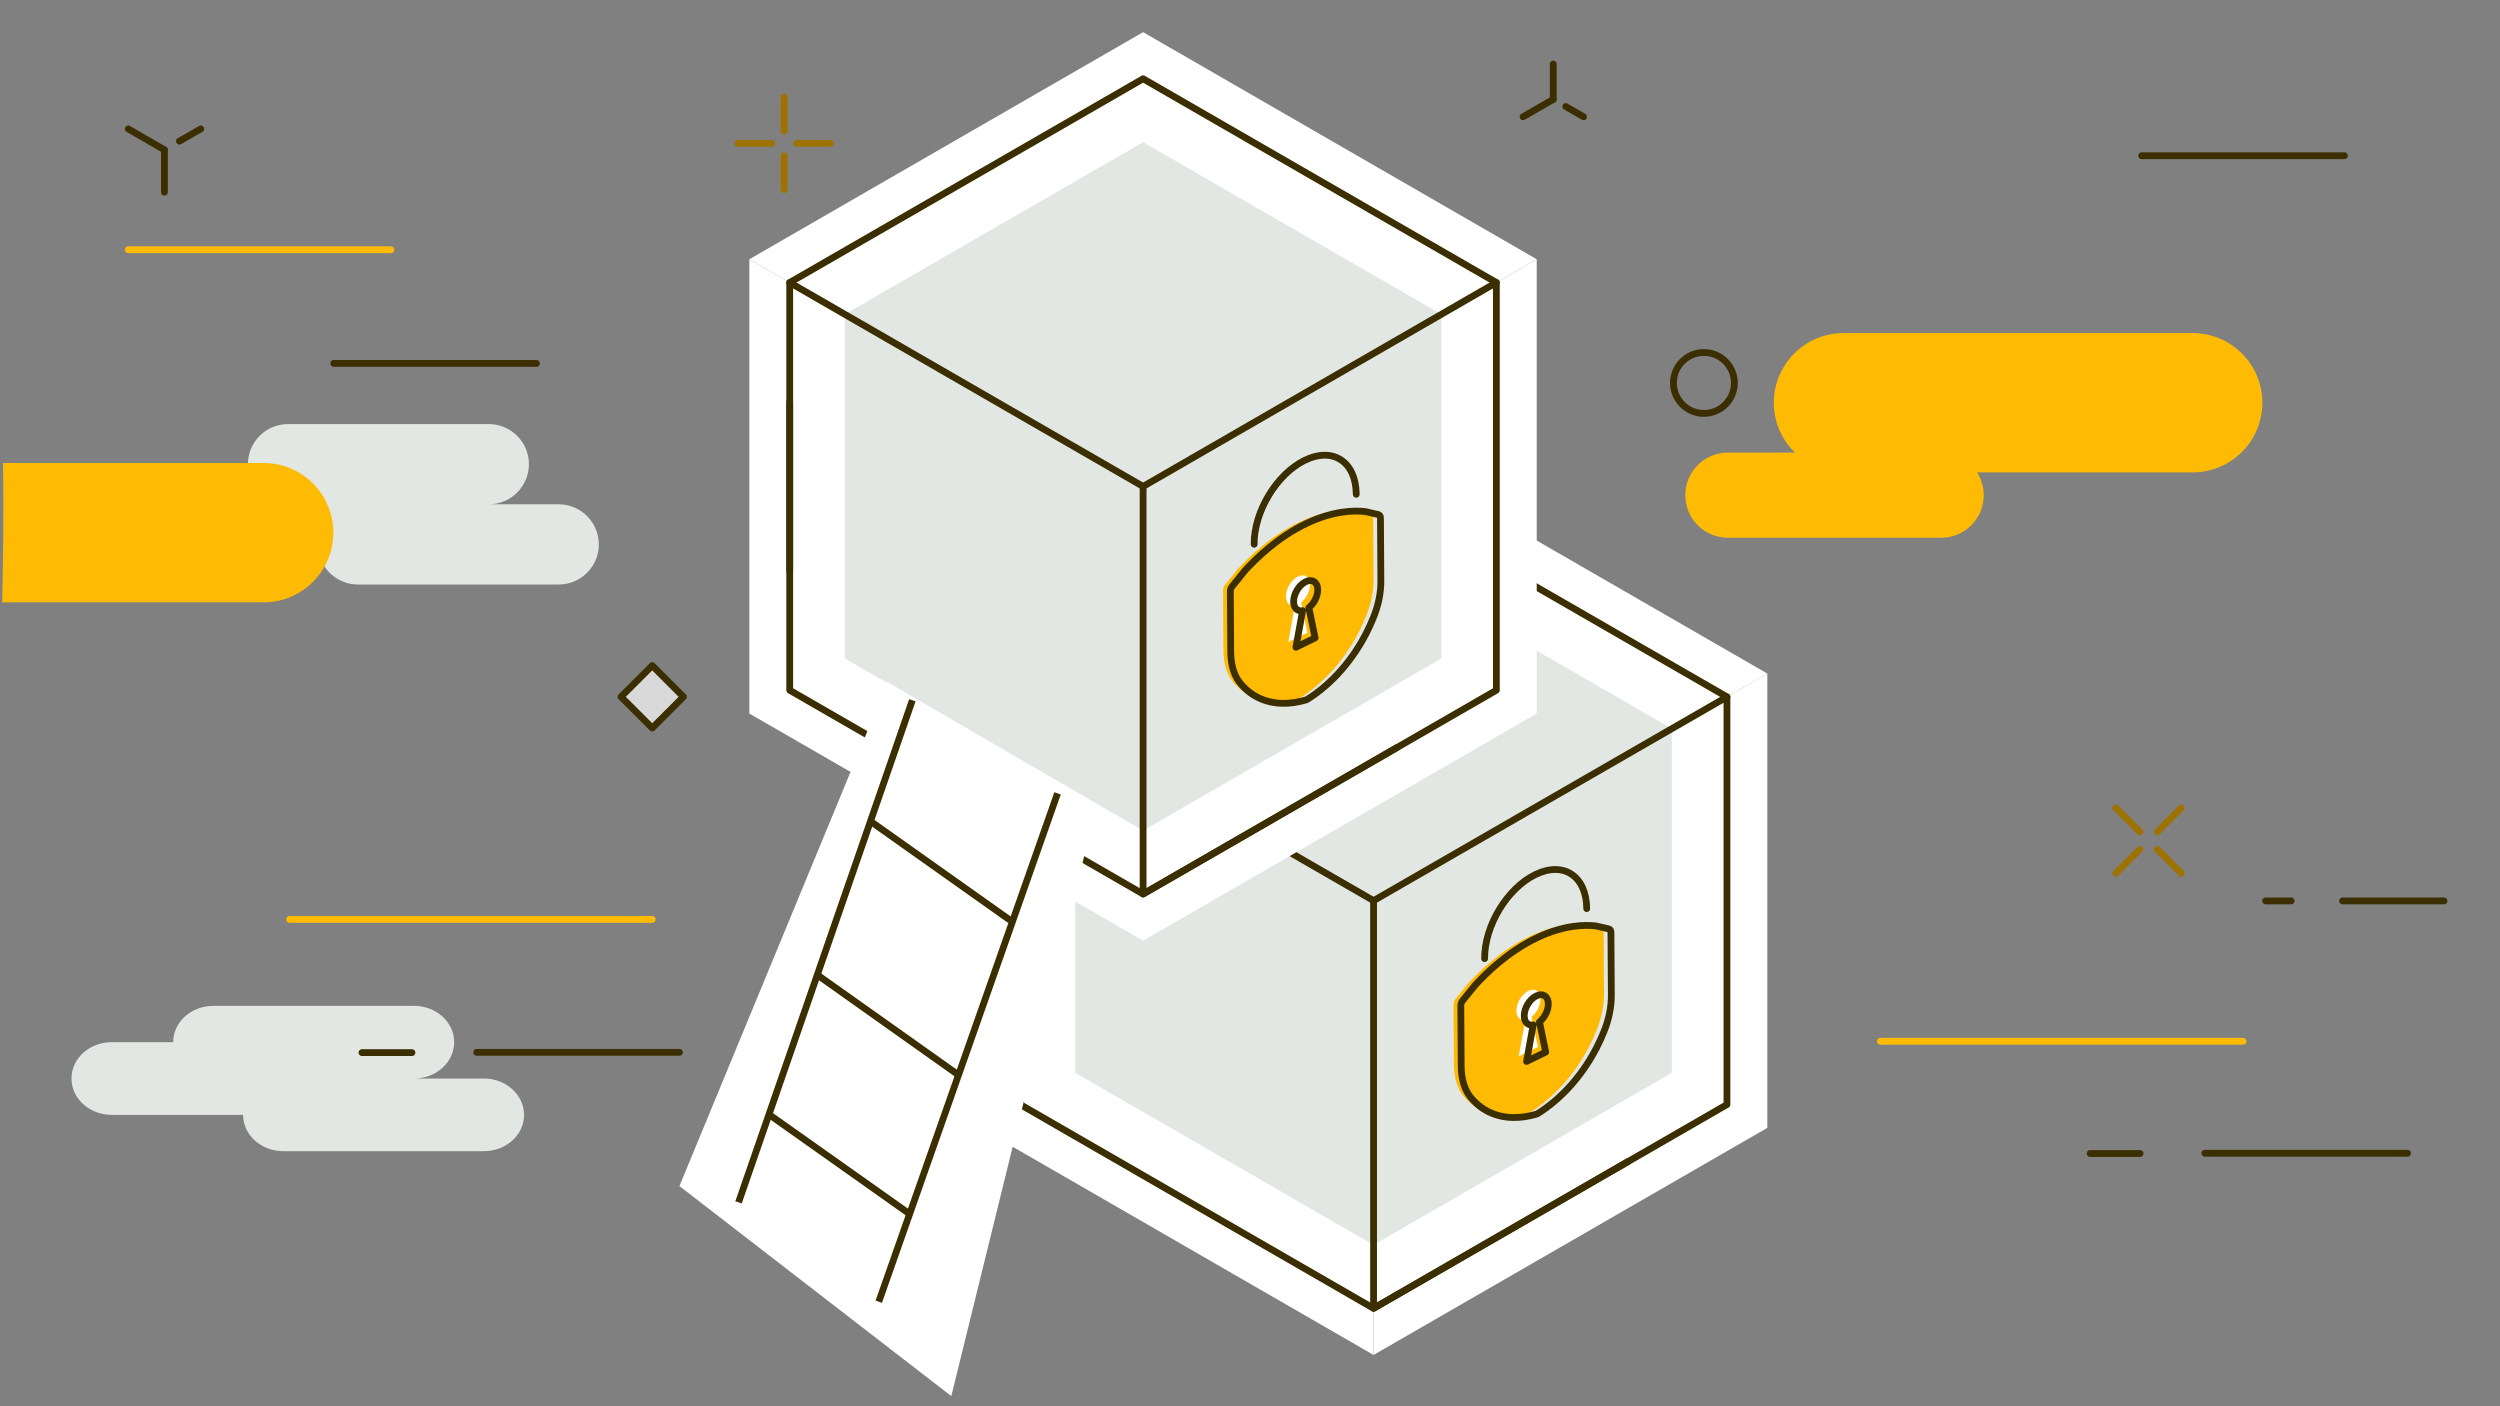 <svg width="1104" height="621" viewBox="0 0 1104 621" fill="none" xmlns="http://www.w3.org/2000/svg">
<rect x="0" y="0" width="1104" height="621" fill="#808080" stroke="none"/>
<g clip-path="url(#clip0_2546_1050)">
<path d="M301.802 307.71L288.019 293.927L274.235 307.71L288.019 321.493L301.802 307.71Z" fill="#D9D9D9" stroke="#3B2E00" stroke-width="3" stroke-miterlimit="10" stroke-linecap="round" stroke-linejoin="round"/>
<path d="M752.445 182.562C759.876 182.562 765.9 176.538 765.9 169.107C765.9 161.676 759.876 155.652 752.445 155.652C745.014 155.652 738.99 161.676 738.99 169.107C738.99 176.538 745.014 182.562 752.445 182.562Z" stroke="#3B2E00" stroke-width="3" stroke-miterlimit="10" stroke-linecap="round" stroke-linejoin="round"/>
<path d="M213.727 476.273H182.85C192.625 476.273 200.56 469.085 200.56 460.23C200.56 451.375 192.625 444.188 182.85 444.188H94.185C84.41 444.188 76.475 451.375 76.475 460.23H49.277C39.502 460.23 31.567 467.418 31.567 476.273C31.567 485.128 39.502 492.315 49.277 492.315H107.352C107.352 501.17 115.287 508.358 125.062 508.358H213.727C223.502 508.358 231.437 501.17 231.437 492.315C231.38 483.46 223.445 476.273 213.727 476.273Z" fill="#E3E7E3"/>
<path d="M246.732 222.697H215.855C225.63 222.697 233.565 214.762 233.565 204.987C233.565 195.212 225.63 187.277 215.855 187.277H127.19C117.415 187.277 109.48 195.212 109.48 204.987H82.282C72.507 204.987 64.572 212.922 64.572 222.697C64.572 232.472 72.507 240.407 82.282 240.407H140.357C140.357 250.182 148.292 258.117 158.067 258.117H246.732C256.507 258.117 264.442 250.182 264.442 240.407C264.385 230.575 256.507 222.697 246.732 222.697Z" fill="#E3E7E3"/>
<path d="M56.638 56.925L72.623 66.182" stroke="#3B2E00" stroke-width="3" stroke-miterlimit="10" stroke-linecap="round" stroke-linejoin="round"/>
<path d="M88.665 56.925L79.235 62.33" stroke="#3B2E00" stroke-width="3" stroke-miterlimit="10" stroke-linecap="round" stroke-linejoin="round"/>
<path d="M72.623 66.183V84.87" stroke="#3B2E00" stroke-width="3" stroke-miterlimit="10" stroke-linecap="round" stroke-linejoin="round"/>
<path d="M1034.48 397.843H1079.27" stroke="#3B2E00" stroke-width="3" stroke-miterlimit="10" stroke-linecap="round" stroke-linejoin="round"/>
<path d="M1000.5 397.843H1011.77" stroke="#3B2E00" stroke-width="3" stroke-miterlimit="10" stroke-linecap="round" stroke-linejoin="round"/>
<path d="M922.99 509.393H945.07" stroke="#3B2E00" stroke-width="3" stroke-miterlimit="10" stroke-linecap="round" stroke-linejoin="round"/>
<path d="M830.357 459.827H990.552" stroke="#FFBB04" stroke-width="3" stroke-miterlimit="10" stroke-linecap="round" stroke-linejoin="round"/>
<path d="M973.647 509.277H1063.17" stroke="#3B2E00" stroke-width="3" stroke-miterlimit="10" stroke-linecap="round" stroke-linejoin="round"/>
<path d="M159.85 464.83H181.93" stroke="#3B2E00" stroke-width="3" stroke-miterlimit="10" stroke-linecap="round" stroke-linejoin="round"/>
<path d="M127.88 406.008H288.017" stroke="#FFBB04" stroke-width="3" stroke-miterlimit="10" stroke-linecap="round" stroke-linejoin="round"/>
<path d="M210.508 464.715H300.035" stroke="#3B2E00" stroke-width="3" stroke-miterlimit="10" stroke-linecap="round" stroke-linejoin="round"/>
<path d="M945.76 68.769H1035.29" stroke="#3B2E00" stroke-width="3" stroke-miterlimit="10" stroke-linecap="round" stroke-linejoin="round"/>
<path d="M56.638 110.285H172.615" stroke="#FFBB04" stroke-width="3" stroke-miterlimit="10" stroke-linecap="round" stroke-linejoin="round"/>
<path d="M147.372 160.482H236.9" stroke="#3B2E00" stroke-width="3" stroke-miterlimit="10" stroke-linecap="round" stroke-linejoin="round"/>
<path d="M934.375 356.787L944.955 367.367" stroke="#9E7200" stroke-width="3" stroke-miterlimit="10" stroke-linecap="round" stroke-linejoin="round"/>
<path d="M952.66 375.072L963.24 385.652" stroke="#9E7200" stroke-width="3" stroke-miterlimit="10" stroke-linecap="round" stroke-linejoin="round"/>
<path d="M934.375 385.652L944.955 375.072" stroke="#9E7200" stroke-width="3" stroke-miterlimit="10" stroke-linecap="round" stroke-linejoin="round"/>
<path d="M952.66 367.367L963.24 356.787" stroke="#9E7200" stroke-width="3" stroke-miterlimit="10" stroke-linecap="round" stroke-linejoin="round"/>
<path d="M346.265 42.895V57.844" stroke="#9E7200" stroke-width="3" stroke-miterlimit="10" stroke-linecap="round" stroke-linejoin="round"/>
<path d="M346.265 68.769V83.719" stroke="#9E7200" stroke-width="3" stroke-miterlimit="10" stroke-linecap="round" stroke-linejoin="round"/>
<path d="M325.853 63.307H340.803" stroke="#9E7200" stroke-width="3" stroke-miterlimit="10" stroke-linecap="round" stroke-linejoin="round"/>
<path d="M351.728 63.307H366.678" stroke="#9E7200" stroke-width="3" stroke-miterlimit="10" stroke-linecap="round" stroke-linejoin="round"/>
<path d="M672.577 51.577L685.917 43.872" stroke="#3B2E00" stroke-width="3" stroke-miterlimit="10" stroke-linecap="round" stroke-linejoin="round"/>
<path d="M699.315 51.578L691.438 47.035" stroke="#3B2E00" stroke-width="3" stroke-miterlimit="10" stroke-linecap="round" stroke-linejoin="round"/>
<path d="M685.917 43.873V28.29" stroke="#3B2E00" stroke-width="3" stroke-miterlimit="10" stroke-linecap="round" stroke-linejoin="round"/>
<path d="M763.025 199.87H857.21C867.56 199.87 876.013 208.265 876.013 218.673C876.013 229.023 867.618 237.475 857.21 237.475H763.025C752.675 237.475 744.223 229.08 744.223 218.673C744.223 208.265 752.675 199.87 763.025 199.87Z" fill="#FFBB04"/>
<path d="M814.085 147.085H968.3C985.262 147.085 999.062 160.885 999.062 177.847C999.062 194.81 985.262 208.61 968.3 208.61H814.085C797.122 208.61 783.322 194.81 783.322 177.847C783.322 160.885 797.122 147.085 814.085 147.085Z" fill="#FFBB04"/>
<path d="M116.438 204.47H1.323C1.725 225.342 1.38 245.582 0.978 265.995H116.438C133.4 265.995 147.2 252.195 147.2 235.232C147.2 218.27 133.458 204.47 116.438 204.47Z" fill="#FFBB04"/>
<path d="M606.568 197.168L432.745 297.448L606.568 397.728L780.448 297.448L606.568 197.168Z" fill="white"/>
<path d="M606.567 397.728V598.346L780.447 498.066V297.448L606.567 397.728Z" fill="white"/>
<path d="M606.568 397.728V598.346L432.745 498.066V297.448L606.568 397.728Z" fill="white"/>
<path d="M606.567 245.756L474.835 321.771L606.567 397.728L738.3 321.771L606.567 245.756Z" fill="#E3E7E3"/>
<path d="M606.567 397.728V549.758L738.3 473.743V321.771L606.567 397.728Z" fill="#E3E7E3"/>
<path d="M606.567 397.728V549.758L474.835 473.743V321.771L606.567 397.728Z" fill="#E3E7E3"/>
<path d="M762.623 307.74L606.568 217.753L450.57 307.74V434.988" stroke="#3B2E00" stroke-width="3" stroke-miterlimit="10" stroke-linecap="round" stroke-linejoin="round"/>
<path d="M450.57 360.468V487.773L606.568 577.76L762.623 487.773V434.988V307.74L606.568 397.728" stroke="#3B2E00" stroke-width="3" stroke-miterlimit="10" stroke-linecap="round" stroke-linejoin="round"/>
<path d="M718.807 513.015L606.567 577.76V397.728" stroke="#3B2E00" stroke-width="3" stroke-miterlimit="10" stroke-linecap="round" stroke-linejoin="round"/>
<path d="M606.568 397.728L450.57 307.74" stroke="#3B2E00" stroke-width="3" stroke-miterlimit="10" stroke-linecap="round" stroke-linejoin="round"/>
<path d="M707.251 409.574C705.008 409.056 703.686 408.769 701.501 408.251C696.901 407.734 687.816 407.676 675.741 413.369C662.688 419.521 652.913 429.296 648.313 434.299L644.806 438.611L642.736 441.141C642.161 441.831 641.873 442.694 641.873 443.441L642.046 470.236C642.103 476.044 643.598 480.989 646.531 484.324C648.888 487.084 652.108 489.786 656.651 491.396C664.183 494.099 671.601 492.489 675.568 491.281C679.076 489.154 688.621 482.829 697.246 469.834C700.811 464.486 703.341 459.311 705.066 454.941C707.308 449.479 708.401 443.844 708.343 438.784V437.921L708.171 410.954C708.171 410.264 707.826 409.746 707.251 409.574Z" fill="#FFBB04"/>
<path d="M655.615 423.316C655.5 408.941 665.505 392.323 677.983 386.228C690.46 380.133 700.58 386.861 700.695 401.236" stroke="#3B2E00" stroke-width="3" stroke-miterlimit="10" stroke-linecap="round" stroke-linejoin="round"/>
<path d="M710.47 410.206C708.228 409.688 706.905 409.401 704.72 408.883C700.12 408.366 691.035 408.308 678.96 414.001C665.908 420.153 656.133 429.928 651.533 434.931L648.025 439.243L645.955 441.773C645.38 442.463 645.093 443.326 645.093 444.073L645.265 470.868C645.323 476.676 646.818 481.621 649.75 484.956C652.108 487.716 655.328 490.418 659.87 492.028C667.403 494.731 674.82 493.121 678.788 491.913C682.295 489.786 691.84 483.461 700.465 470.466C704.03 465.118 706.56 459.943 708.285 455.573C710.528 450.111 711.62 444.476 711.563 439.416V438.553L711.39 411.586C711.39 410.896 711.045 410.321 710.47 410.206Z" stroke="#3B2E00" stroke-width="3" stroke-miterlimit="10" stroke-linecap="round" stroke-linejoin="round"/>
<path d="M676.373 449.018L679.133 462.358L670.681 466.498L673.613 450.341C671.313 450.743 669.646 449.191 669.646 446.316C669.646 442.923 672.003 439.013 674.935 437.576C677.868 436.138 680.283 437.691 680.283 441.083C680.283 444.016 678.673 447.178 676.373 449.018Z" fill="white"/>
<path d="M679.823 451.261L682.583 464.601L674.131 468.741L677.063 452.584C674.763 452.986 673.096 451.434 673.096 448.559C673.096 445.166 675.453 441.256 678.386 439.819C681.318 438.381 683.733 439.934 683.733 443.326C683.733 446.259 682.066 449.479 679.823 451.261Z" stroke="#3B2E00" stroke-width="3" stroke-miterlimit="10" stroke-linecap="round" stroke-linejoin="round"/>
<path d="M504.792 14.202L330.912 114.482L504.792 214.82L678.615 114.482L504.792 14.202Z" fill="white"/>
<path d="M504.792 214.82V415.38L678.614 315.1V114.482L504.792 214.82Z" fill="white"/>
<path d="M504.792 214.82V415.38L330.912 315.1V114.482L504.792 214.82Z" fill="white"/>
<path d="M504.792 62.79L373.06 138.805L504.792 214.82L636.525 138.805L504.792 62.79Z" fill="#E3E7E3"/>
<path d="M504.792 214.82V366.792L636.524 290.777V138.805L504.792 214.82Z" fill="#E3E7E3"/>
<path d="M504.792 214.82V366.792L373.06 290.777V138.805L504.792 214.82Z" fill="#E3E7E3"/>
<path d="M660.79 124.775L504.792 34.787L348.737 124.775V252.022" stroke="#3B2E00" stroke-width="3" stroke-miterlimit="10" stroke-linecap="round" stroke-linejoin="round"/>
<path d="M348.737 177.559V304.807L504.792 394.794L660.79 304.807V252.022V124.774L504.792 214.819" stroke="#3B2E00" stroke-width="3" stroke-miterlimit="10" stroke-linecap="round" stroke-linejoin="round"/>
<path d="M617.032 330.049L504.792 394.794V214.819" stroke="#3B2E00" stroke-width="3" stroke-miterlimit="10" stroke-linecap="round" stroke-linejoin="round"/>
<path d="M504.792 214.819L348.737 124.774" stroke="#3B2E00" stroke-width="3" stroke-miterlimit="10" stroke-linecap="round" stroke-linejoin="round"/>
<path d="M605.474 226.665C603.232 226.147 601.909 225.86 599.724 225.342C595.124 224.825 586.039 224.767 573.964 230.46C560.912 236.612 551.137 246.387 546.537 251.39L543.029 255.702L540.959 258.232C540.384 258.922 540.097 259.785 540.097 260.532L540.269 287.327C540.327 293.135 541.822 298.08 544.754 301.415C547.112 304.175 550.332 306.877 554.874 308.487C562.407 311.19 569.824 309.58 573.792 308.372C577.299 306.245 586.844 299.92 595.469 286.925C599.034 281.577 601.564 276.402 603.289 272.032C605.532 266.57 606.624 260.935 606.567 255.875V255.012L606.394 228.045C606.394 227.355 606.049 226.78 605.474 226.665Z" fill="#FFBB04"/>
<path d="M553.839 240.35C553.724 225.975 563.729 209.358 576.206 203.263C588.626 197.168 598.804 203.895 598.919 218.27" stroke="#3B2E00" stroke-width="3" stroke-miterlimit="10" stroke-linecap="round" stroke-linejoin="round"/>
<path d="M608.694 227.24C606.451 226.722 605.129 226.435 602.944 225.917C598.344 225.4 589.259 225.342 577.184 231.035C564.131 237.187 554.356 246.962 549.756 251.965L546.249 256.335L544.179 258.865C543.604 259.555 543.316 260.417 543.316 261.165L543.489 287.96C543.546 293.767 545.041 298.712 547.974 302.047C550.331 304.807 553.551 307.51 558.094 309.12C565.626 311.822 573.044 310.212 577.011 309.005C580.519 306.877 590.064 300.552 598.689 287.557C602.254 282.21 604.784 277.035 606.509 272.665C608.751 267.202 609.844 261.567 609.786 256.507V255.645L609.614 228.677C609.614 227.93 609.269 227.412 608.694 227.24Z" stroke="#3B2E00" stroke-width="3" stroke-miterlimit="10" stroke-linecap="round" stroke-linejoin="round"/>
<path d="M574.597 266.052L577.357 279.392L568.904 283.532L571.837 267.375C569.537 267.777 567.869 266.225 567.869 263.35C567.869 259.957 570.227 256.047 573.159 254.61C576.092 253.172 578.507 254.725 578.507 258.117C578.507 261.05 576.839 264.27 574.597 266.052Z" fill="white"/>
<path d="M577.989 268.353L580.749 281.693L572.297 285.833L575.229 269.676C572.929 270.078 571.262 268.526 571.262 265.651C571.262 262.258 573.619 258.348 576.552 256.911C579.484 255.473 581.899 257.026 581.899 260.418C581.957 263.293 580.289 266.513 577.989 268.353Z" stroke="#3B2E00" stroke-width="3" stroke-miterlimit="10" stroke-linecap="round" stroke-linejoin="round"/>
<path d="M391.978 301.242L484.438 355.062L420.095 616.515L300.035 523.767L391.978 301.242Z" fill="white"/>
<path d="M402.902 309.235L326.14 530.955" stroke="#3B2E00" stroke-width="3" stroke-miterlimit="10"/>
<path d="M467.015 350.348L388.067 574.828" stroke="#3B2E00" stroke-width="3" stroke-miterlimit="10"/>
<path d="M384.215 362.538L446.142 406.411" stroke="#3B2E00" stroke-width="3" stroke-miterlimit="10"/>
<path d="M360.755 430.388L422.625 474.26" stroke="#3B2E00" stroke-width="3" stroke-miterlimit="10"/>
<path d="M340.399 492.718L402.327 536.533" stroke="#3B2E00" stroke-width="3" stroke-miterlimit="10"/>
</g>
<defs>
<clipPath id="clip0_2546_1050">
<rect width="1104" height="621" fill="white"/>
</clipPath>
</defs>
</svg>
